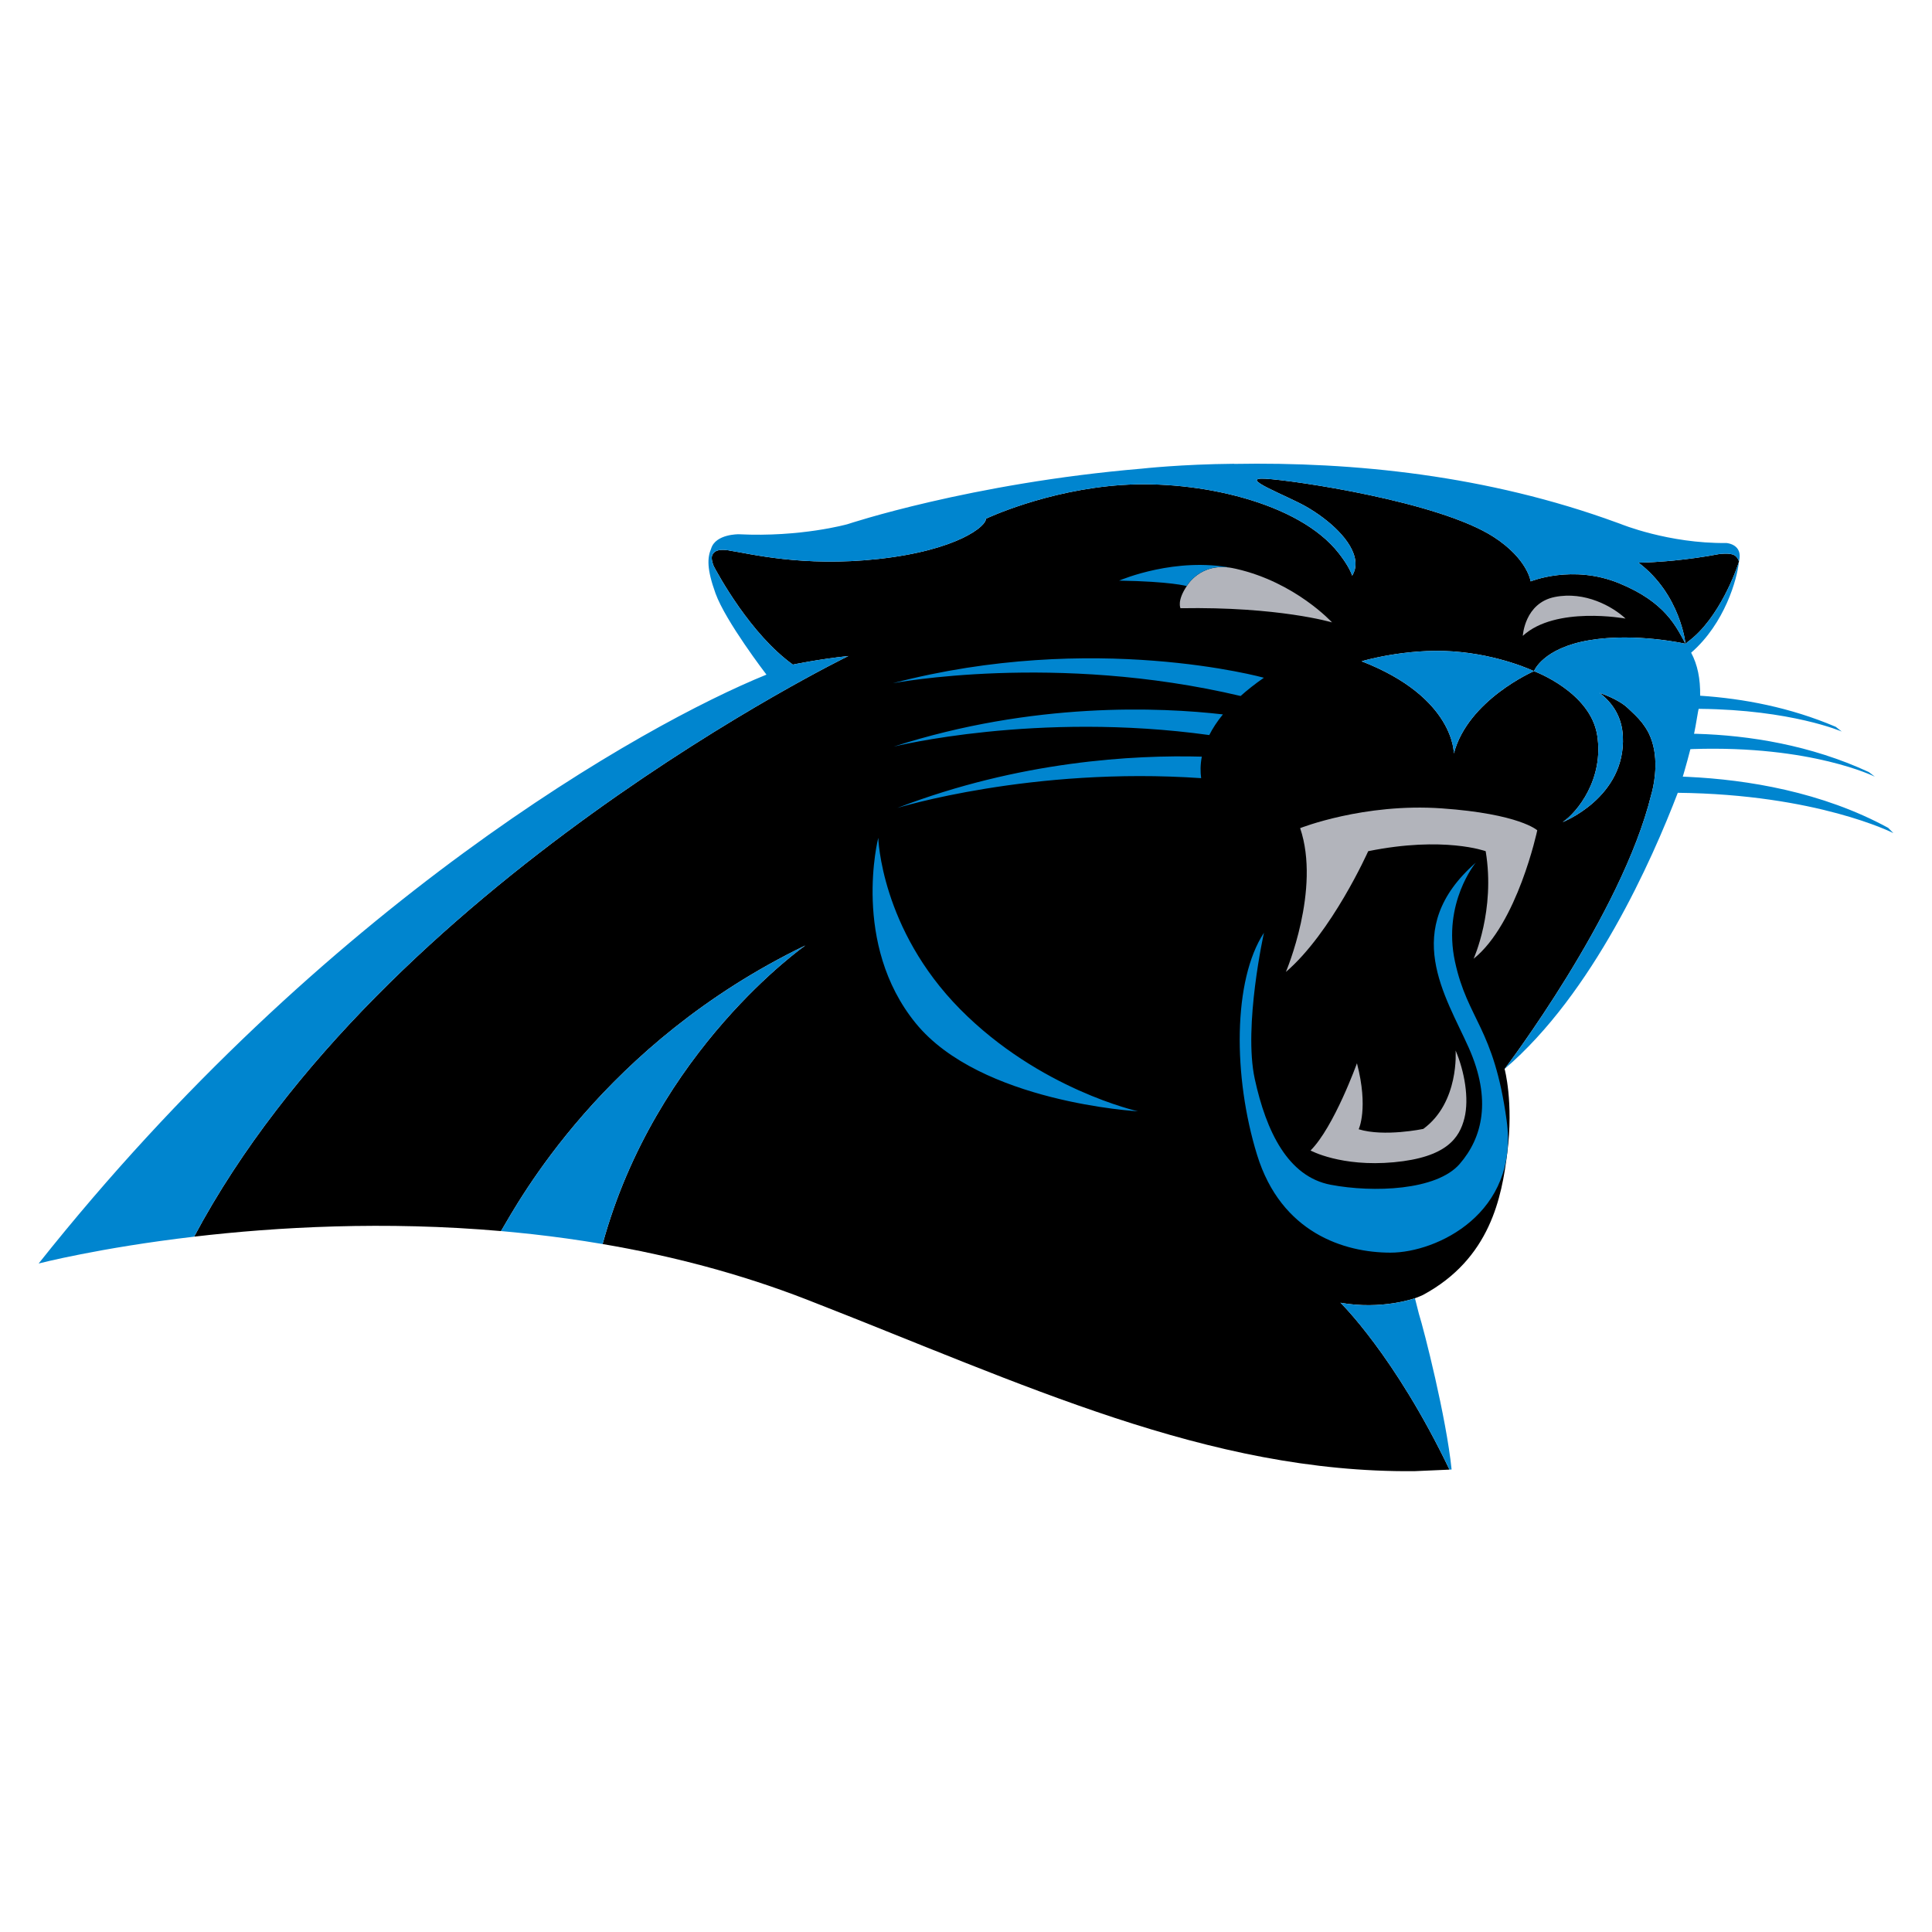 <svg width="500" height="500" viewBox="0 0 500 500" fill="none" xmlns="http://www.w3.org/2000/svg">
<path d="M327.443 123.894C334.702 124.279 372.355 129.768 386.59 138.977C395.316 144.622 396.131 150.412 396.138 150.464C396.138 150.464 406.942 146.006 418.996 150.931C431.047 155.856 433.81 162.231 436.208 166.605C436.208 166.605 423.239 163.666 411.25 165.704C399.309 167.729 397.012 173.642 396.991 173.696C396.991 173.696 388.183 169.43 375.966 168.581C363.748 167.725 352.384 171.134 352.384 171.134C376.535 180.513 376.251 195.002 376.251 195.002C379.942 181.079 396.991 173.696 396.991 173.696C397.069 173.725 411.57 179.067 413.354 190.277C415.145 201.521 408.245 210.207 404.415 212.761C404.454 212.746 420.763 206.351 419.998 190.534C419.749 185.39 417.236 181.81 413.957 179.325C413.96 179.328 413.964 179.329 413.964 179.329C414.013 179.344 418.684 180.804 421.287 183.256C422.486 184.389 423.804 185.564 424.979 187.057C426.351 188.853 426.805 189.997 426.809 189.997C427.373 191.192 427.827 192.572 428.111 194.19C429.127 199.978 427.349 205.635 427.349 205.635C419.664 236.87 389.462 276.543 389.387 276.642C389.387 276.642 391.74 285.103 390.087 298.326C388.655 309.76 385.733 325.721 368.24 335.148C367.672 335.408 366.986 335.699 366.186 335.983C366.03 336.042 357.486 339.05 346.911 337.151C346.911 337.151 360.9 350.689 375.106 380.292C375.113 380.309 375.121 380.323 375.128 380.34L366.029 380.736C312.557 381.211 265.121 358.283 208.845 336.347C191.338 329.537 173.461 324.931 155.954 321.957C169.714 271.6 208.426 244.682 208.426 244.682C156.069 270.008 134.053 311.229 129.665 318.601H129.683C129.717 318.605 129.79 318.611 129.891 318.622C99.505 315.953 71.52 317.555 50.242 320.047C99.064 228.417 219.565 169.776 219.565 169.776C211.785 170.609 205.225 171.995 205.195 172.002C194.205 164.107 185.856 148.729 184.455 146.042C184.531 146.187 184.628 146.37 184.746 146.589C184.736 146.567 184.123 145.184 184.209 144.18C184.223 144.09 184.236 144 184.25 143.917C184.271 143.844 184.292 143.778 184.319 143.713C184.954 142.26 186.469 142.167 188.489 142.42C188.607 142.43 188.735 142.461 188.863 142.496C193.851 143.231 207.69 146.818 227.308 144.662C247.895 142.399 255.357 136.063 255.136 134.254C255.136 134.254 270.733 126.823 290.364 125.516C309.995 124.206 336.166 129.935 346.478 143.185C348.359 145.601 349.434 147.497 349.94 148.98C350.585 147.951 350.917 146.703 350.775 145.275C350.224 139.965 343.75 134.375 337.969 131.079C332.877 128.178 320.186 123.503 327.443 123.894ZM445.044 143.37C447.959 143.138 449.345 143.283 450.038 145.276C450.045 145.283 450.045 145.294 450.049 145.304C450 145.488 449.952 145.682 449.886 145.88C449.813 146.112 449.727 146.351 449.619 146.604C449.592 146.686 445.098 160.084 436.764 166.131L436.209 166.606C436.209 166.606 434.937 153.855 424.047 145.62C424.047 145.62 426.744 145.602 431.007 145.258C431.073 145.252 431.138 145.249 431.204 145.242C431.669 145.204 432.147 145.161 432.64 145.113C432.768 145.103 432.899 145.089 433.027 145.079C433.208 145.061 433.378 145.044 433.562 145.027L433.558 145.023C436.861 144.694 440.795 144.181 445.044 143.37Z" fill="black"/>
<path d="M376.709 271.871C378.993 277.199 380.262 284.304 378.993 289.378C377.725 294.452 374.428 299.519 360.724 300.791C347.03 302.056 339.169 297.748 339.169 297.748C345.241 291.673 351.152 275.246 351.179 275.171C354.218 286.841 351.626 292.251 351.626 292.251C358.225 294.282 368.339 292.164 368.339 292.164C377.709 285.327 376.712 271.917 376.709 271.871ZM336.475 214.32C336.475 214.32 352.952 207.786 373.131 209.207C393.299 210.625 397.843 214.885 397.843 214.885C397.821 214.99 392.706 239.059 381.366 248.127C381.366 248.127 387.046 235.632 384.492 220.288C384.492 220.288 373.696 216.313 354.089 220.288C354.065 220.342 344.698 241.322 332.783 251.54C332.823 251.448 341.863 230.194 336.475 214.32ZM402.369 154.502C410.192 152.939 417.342 156.963 420.697 160.089C420.615 160.074 402.575 156.755 394.1 164.56C394.102 164.519 394.569 156.065 402.369 154.502ZM307.136 151.675C307.136 151.675 310.623 145.433 318.893 147.003L319.932 147.221C335.219 150.7 344.708 161.054 344.73 161.079C344.662 161.058 330.928 156.965 305.514 157.408C305.506 157.392 304.53 155.534 307.136 151.675Z" fill="#B2B4BB"/>
<path d="M367.213 340.033C368.537 344.204 374.297 366.808 375.673 380.301L375.125 380.342C375.118 380.325 375.111 380.31 375.104 380.293C360.898 350.691 346.909 337.152 346.909 337.152C357.484 339.052 366.028 336.043 366.184 335.984H366.187L367.213 340.033ZM319.371 120.057C350.267 119.495 384.964 122.996 418.394 135.231C418.733 135.352 419.069 135.47 419.405 135.595C419.405 135.595 431.758 140.696 446.783 140.533C446.783 140.533 446.853 140.537 446.971 140.551C446.981 140.554 447.001 140.558 447.012 140.558C447.067 140.565 447.116 140.576 447.179 140.586C447.199 140.59 447.221 140.596 447.241 140.6C447.307 140.61 447.369 140.624 447.445 140.645C447.47 140.648 447.505 140.655 447.525 140.662C447.601 140.68 447.671 140.7 447.754 140.728C447.789 140.735 447.82 140.749 447.854 140.759C447.938 140.787 448.014 140.811 448.094 140.846C448.132 140.86 448.17 140.877 448.204 140.891C448.287 140.925 448.37 140.96 448.457 141.002C448.492 141.023 448.527 141.047 448.568 141.067C448.652 141.109 448.731 141.158 448.814 141.206C448.853 141.23 448.891 141.259 448.929 141.286C449.005 141.345 449.085 141.401 449.161 141.463C449.199 141.494 449.237 141.529 449.271 141.564C449.348 141.633 449.418 141.698 449.483 141.775C449.518 141.813 449.546 141.858 449.584 141.896C449.65 141.979 449.705 142.059 449.764 142.149C449.795 142.197 449.816 142.246 449.848 142.298C449.9 142.388 449.952 142.488 449.993 142.596C450.014 142.648 450.034 142.707 450.055 142.766C450.093 142.873 450.121 142.988 450.152 143.106C450.166 143.175 450.173 143.241 450.187 143.31C450.204 143.438 450.222 143.566 450.229 143.701C450.232 143.778 450.231 143.854 450.231 143.938C450.231 144.08 450.225 144.229 450.204 144.388C450.197 144.471 450.187 144.558 450.173 144.648C450.162 144.731 450.086 145.147 450.048 145.3V145.31C450.045 145.31 450.045 145.314 450.045 145.314C449.584 149.858 446.367 161.364 437.668 168.916C439.332 172.042 440.063 175.661 439.997 180.049C451.268 180.801 463.306 183.075 475.083 188.097L476.639 189.32C476.555 189.284 463.609 183.695 439.955 183.449L439.637 183.436C439.515 183.429 438.898 187.772 438.42 189.91L438.981 189.906C452.731 190.301 468.622 192.842 483.654 199.809L485.207 201.005C485.207 201.005 468.9 192.843 438.053 193.855C438.053 193.855 437.813 193.872 437.467 193.893C436.957 195.897 436.434 197.791 435.96 199.437L435.505 200.994L436.961 201.058C452.146 201.788 471.518 204.897 488.662 214.248L490 215.607C489.92 215.566 470.216 205.565 434.209 205.174C427.534 222.57 412.28 257.112 389.397 276.632C389.394 276.635 389.387 276.639 389.384 276.643C389.384 276.643 419.651 236.908 427.346 205.635C427.348 205.628 429.123 199.975 428.108 194.191C427.824 192.572 427.371 191.192 426.806 189.996C426.795 189.979 426.338 188.839 424.976 187.058C423.801 185.564 422.483 184.388 421.284 183.255C418.677 180.8 413.997 179.34 413.961 179.328C413.961 179.328 413.957 179.328 413.954 179.325C417.233 181.81 419.746 185.391 419.995 190.534C420.759 206.338 404.478 212.735 404.412 212.761C408.242 210.206 415.142 201.521 413.351 190.277C411.568 179.073 397.081 173.73 396.988 173.696C396.988 173.696 399.251 167.738 411.247 165.703C421.737 163.92 432.977 165.948 435.624 166.483L436.205 166.605L436.76 166.13C445.12 160.065 449.615 146.603 449.615 146.603C449.723 146.35 449.809 146.11 449.882 145.878C449.948 145.681 449.996 145.486 450.045 145.303C450.041 145.292 450.041 145.282 450.034 145.276C449.341 143.283 447.955 143.137 445.04 143.369C440.791 144.18 436.857 144.693 433.554 145.023L433.558 145.026C433.374 145.043 433.204 145.06 433.023 145.077C432.895 145.088 432.763 145.102 432.635 145.112C432.143 145.161 431.664 145.202 431.2 145.24C431.134 145.247 431.069 145.251 431.003 145.258C426.74 145.601 424.043 145.618 424.043 145.618C434.908 153.835 436.199 166.547 436.205 166.605C433.807 162.231 431.044 155.857 418.993 150.932C406.939 146.007 396.135 150.464 396.135 150.464C396.135 150.464 395.352 144.648 386.587 138.978C372.353 129.769 334.699 124.279 327.44 123.894C320.183 123.502 332.874 128.177 337.966 131.078C343.747 134.374 350.221 139.966 350.772 145.276C350.915 146.703 350.582 147.951 349.938 148.981C349.431 147.497 348.357 145.601 346.475 143.186C336.163 129.935 309.992 124.206 290.361 125.516C270.73 126.822 255.133 134.253 255.133 134.253C255.355 136.062 247.892 142.399 227.305 144.662C207.688 146.818 193.848 143.23 188.86 142.495C188.732 142.461 188.604 142.429 188.486 142.419C186.466 142.166 184.951 142.26 184.316 143.712C184.289 143.778 184.268 143.843 184.247 143.916C184.23 143.999 184.216 144.09 184.206 144.18C184.119 145.192 184.743 146.589 184.743 146.589C184.625 146.371 184.528 146.187 184.452 146.041C185.852 148.727 194.202 164.106 205.192 172.001C205.23 171.993 211.786 170.609 219.562 169.776C219.562 169.776 99.062 228.417 50.24 320.047V320.05C25.642 322.93 10 326.996 10 326.996C84.019 233.821 166.637 187.48 198.357 174.594C198.278 174.49 187.793 160.827 185.173 153.559C182.899 147.254 183.035 144.374 184.047 141.955C185.225 138.16 191.193 138.264 191.193 138.264C207.211 139.062 219.255 135.681 219.34 135.657C219.34 135.657 251.137 125.034 295.491 121.284C295.559 121.277 305.613 120.15 319.361 120.026L319.371 120.057ZM381.93 223.256C381.93 223.256 373.272 233.654 376.544 248.846C379.823 264.033 386.609 265.843 389.915 289.952C393.218 314.065 371.782 324.185 359.869 324.185C347.957 324.185 331.576 319.125 325.327 298.877C319.071 278.625 319.071 253.611 327.112 241.401C327.112 241.401 321.754 265.52 324.731 279.221C327.709 292.915 333.368 304.533 344.387 306.616C355.402 308.703 371.781 308.106 377.739 301.254C383.69 294.409 386.072 284.579 380.121 271.18C374.163 257.777 362.254 240.506 381.93 223.256ZM208.423 244.682C208.423 244.682 169.711 271.598 155.951 321.955C149.851 320.919 143.796 320.08 137.817 319.411C137.758 319.405 133.571 318.965 133.239 318.934C133.104 318.92 130.654 318.694 129.888 318.621C129.787 318.611 129.714 318.604 129.68 318.601H129.662C134.05 311.229 156.066 270.008 208.423 244.682ZM227.297 216.826C227.299 216.917 227.96 240.4 248.467 261.162C269.013 281.961 294.516 287.601 294.516 287.601C294.516 287.601 253.734 285.359 236.99 264.813C220.267 244.292 227.28 216.894 227.297 216.826ZM232.229 209.097C263.848 196.942 293.448 195.341 311.027 195.819C310.622 197.94 310.639 199.819 310.857 201.389C267.003 198.356 232.229 209.097 232.229 209.097ZM352.381 171.136C352.472 171.108 363.795 167.73 375.963 168.582C388.171 169.431 396.974 173.691 396.987 173.697C396.987 173.697 379.938 181.08 376.247 195.003C376.247 195.003 376.531 180.515 352.381 171.136ZM231.29 193.221C267.426 181.572 300.293 183.028 316.486 184.886C314.972 186.74 313.814 188.532 312.958 190.231C268.186 184.06 231.446 193.182 231.29 193.221ZM231.062 176.819C283.055 163.181 327.094 175.399 327.094 175.399C324.792 177 322.799 178.577 321.073 180.123C273.127 168.797 231.192 176.795 231.062 176.819ZM289.673 150.245C290.38 149.944 304.338 144.114 318.892 147.005C310.633 145.437 307.144 151.661 307.135 151.677C307.135 151.677 303.055 150.484 289.646 150.259L289.649 150.256C289.653 150.256 289.656 150.252 289.659 150.252C289.663 150.249 289.666 150.249 289.673 150.245Z" fill="#0085CF"/>
</svg>
